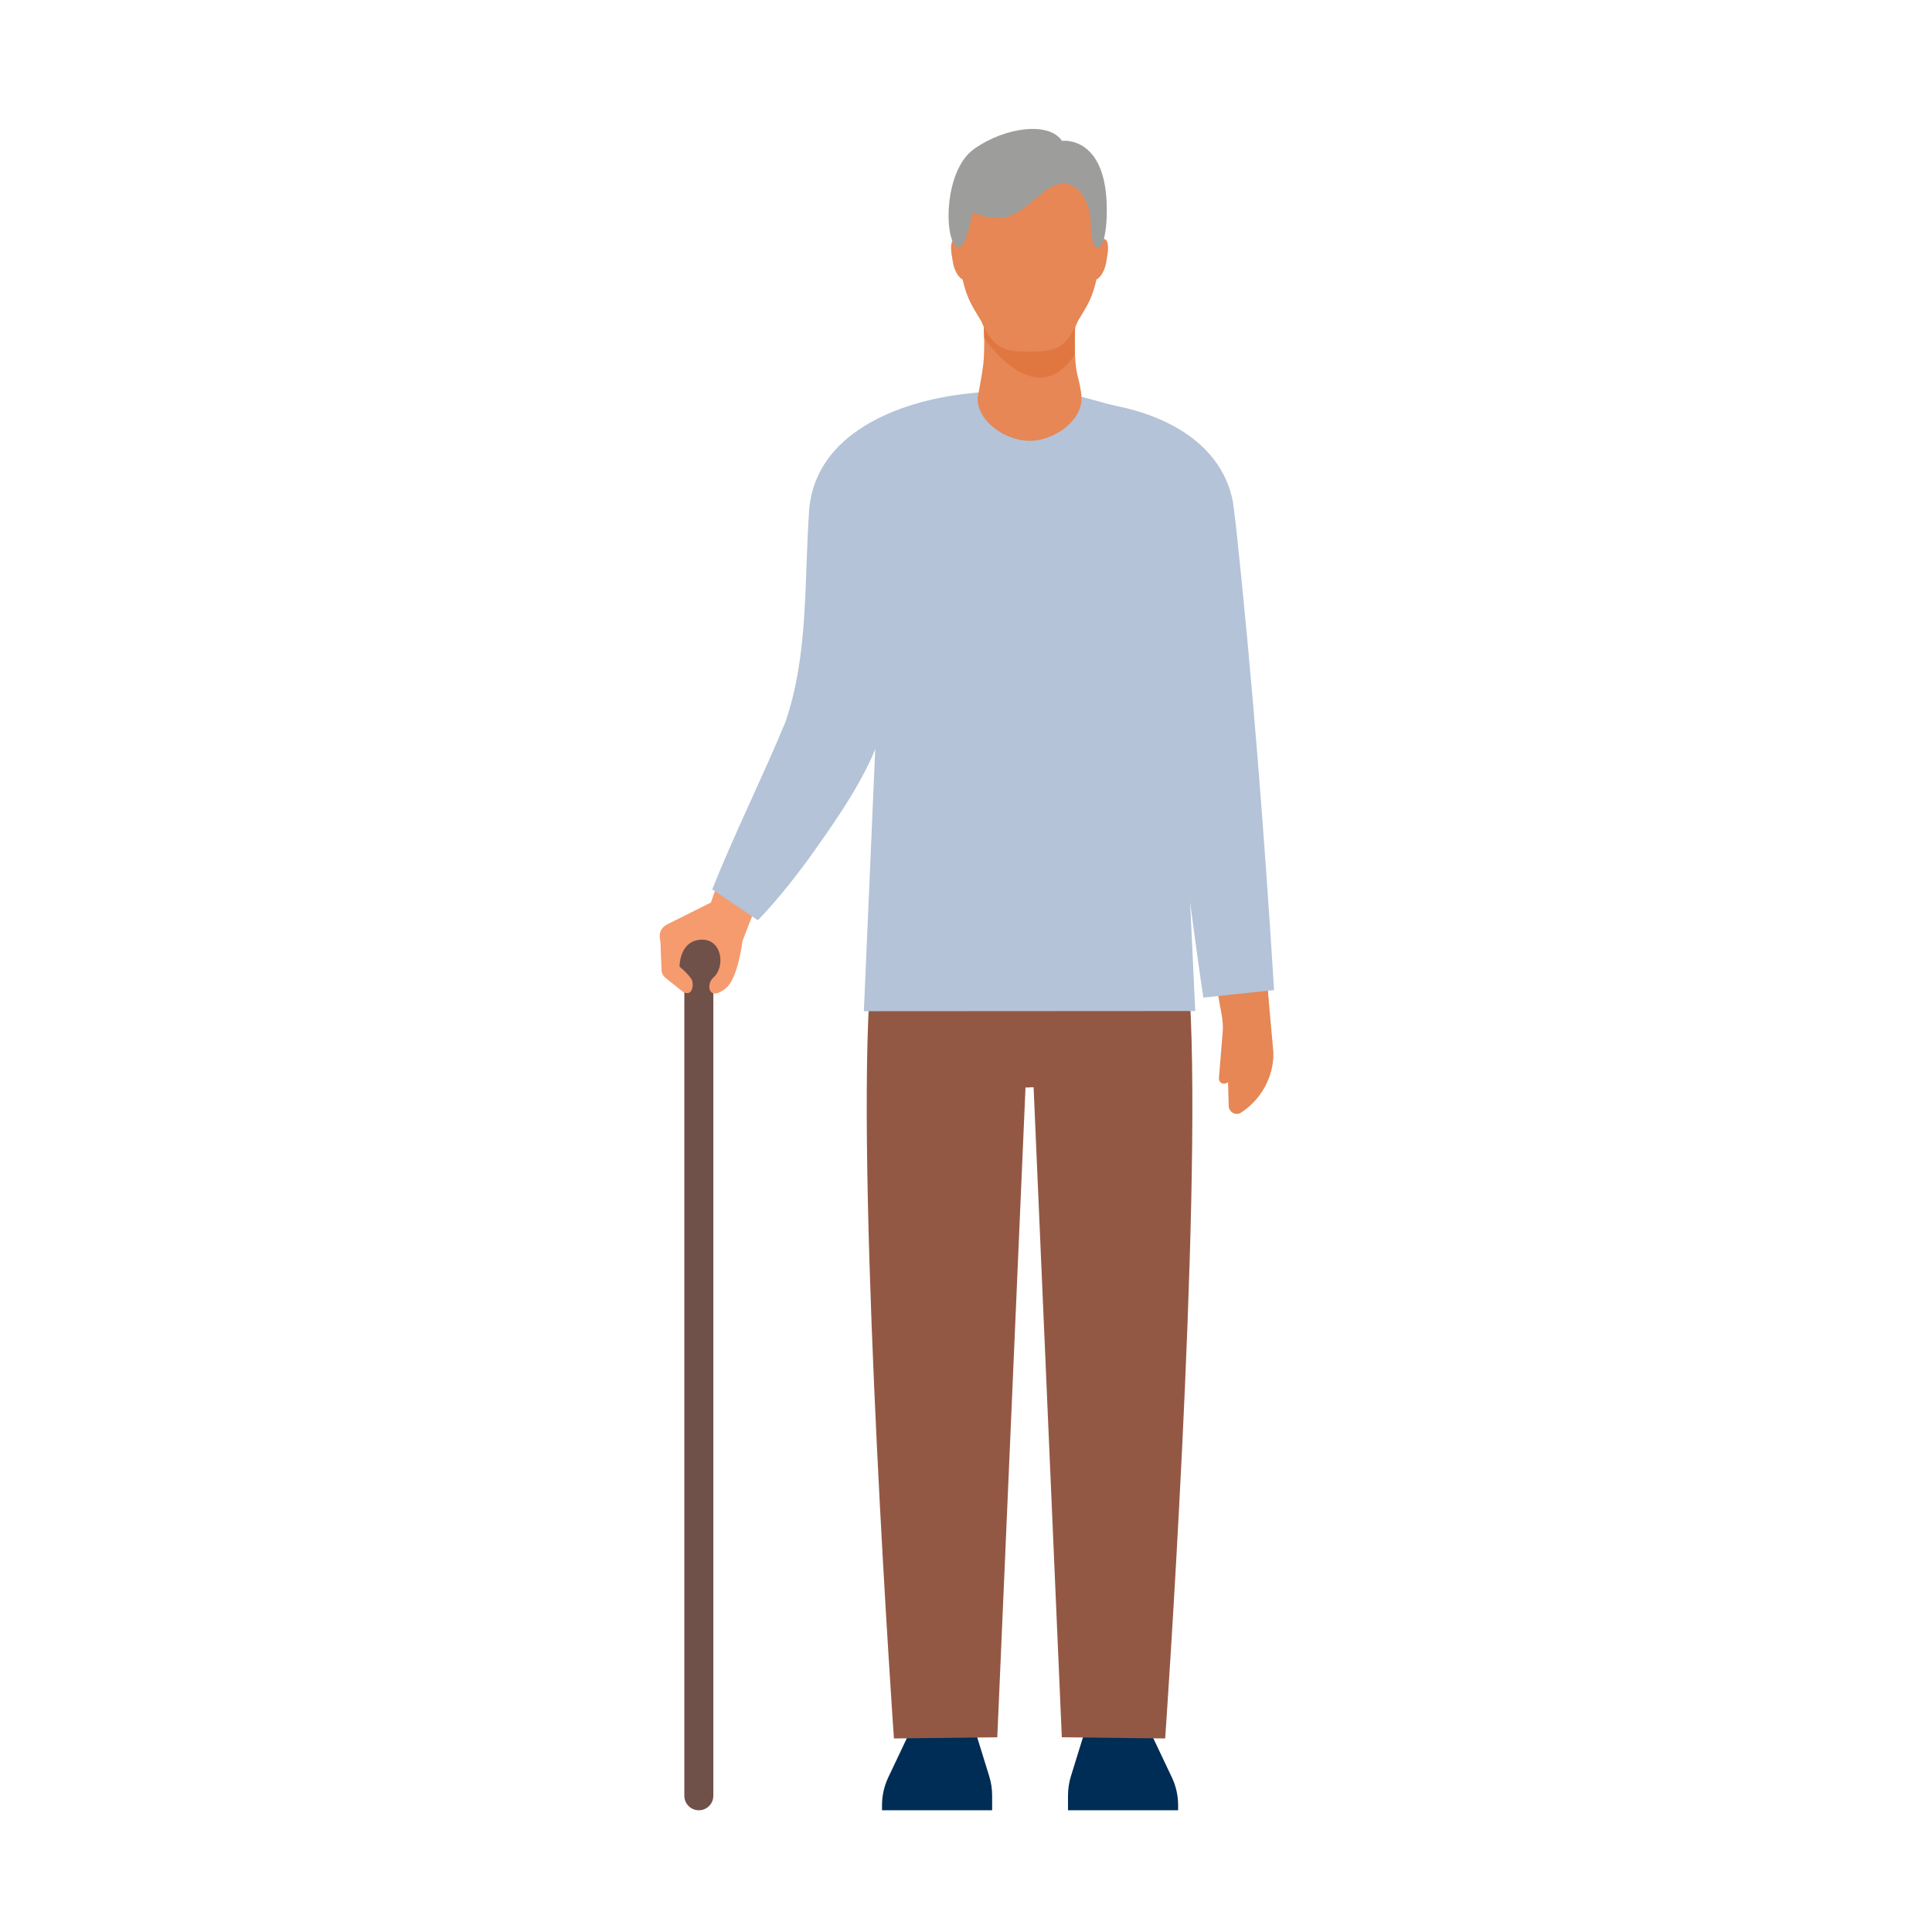<?xml version="1.0" encoding="UTF-8"?>
<svg xmlns="http://www.w3.org/2000/svg" id="Ebene_1" viewBox="0 0 200 200">
  <defs>
    <style>.cls-1{fill:#f59b6e;}.cls-2{fill:#e68755;}.cls-3{fill:#e07741;}.cls-4{fill:#935844;}.cls-5{fill:#002d55;}.cls-6{fill:#b4c3d7;}.cls-7{fill:#9d9d9c;}.cls-8{fill:#6f514a;}</style>
  </defs>
  <path class="cls-8" d="M72.343,187.399c-.829,0-1.5-.672-1.5-1.5v-86.587c0-.828.671-1.5,1.5-1.5s1.5.672,1.5,1.5v86.587c0,.828-.671,1.5-1.5,1.5Z"></path>
  <circle class="cls-8" cx="72.344" cy="99.312" r="2.506"></circle>
  <path class="cls-1" d="M73.589,93.432l-4.563,2.28c-.399.246-.918.612-.657,1.795l.12,3.044c.05.268.194.509.407.679l1.772,1.418c1.064.664,1.181-.854.923-1.265-.331-.527-.935-1.065-1.166-1.24-.055-.041-.085-.1-.081-.168.029-.543.257-2.701,2.36-2.701,2.041,0,2.42,2.813,1.123,3.945-.758.662-.5,2.577,1.341,1.059,1.23-1.014,1.694-4.871,1.694-4.871l1.308-3.383,3.398-3.841-6.205-1.773-1.773,5.023Z"></path>
  <path class="cls-6" d="M104.773,48.396c-3.111.614-6.747,1.476-9.481,3.062-.96.605-1.592,1.038-1.841,1.707-.255,3.902.059,8.151-.292,12.293-.304,4.281-1.117,8.843-2.906,12.925-1.742,3.804-4.18,7.197-6.595,10.596-1.608,2.176-3.254,4.254-5.205,6.288l-4.724-3.202c2.326-5.809,5.166-11.507,7.569-17.297,2.414-7.05,1.938-14.399,2.462-21.918.608-8.033,9.324-11.285,16.065-12.066,1.514-.18,2.826-.3,4.402-.311l.546,7.924h0Z"></path>
  <polyline class="cls-1" points="97.556 100.925 97.47 131.722 97.556 179.718"></polyline>
  <path class="cls-1" d="M104.283,100.943c.574,13.134-.293,26.256-.765,39.378-.554,13.145-1.272,26.274-2.446,39.39l-7.034.013c-1.221-13.118-1.986-26.253-2.586-39.404-.547-13.131-1.247-26.273-.625-39.415l13.456.037h0Z"></path>
  <polyline class="cls-1" points="115.659 100.925 115.745 131.722 115.659 179.718"></polyline>
  <path class="cls-1" d="M122.387,100.906c.622,13.142-.078,26.284-.625,39.415-.6,13.15-1.365,26.286-2.586,39.404l-7.034-.013c-1.174-13.115-1.892-26.245-2.446-39.39-.472-13.123-1.339-26.244-.765-39.378l13.456-.037h0Z"></path>
  <path class="cls-5" d="M91.306,186.879v.52s11.4,0,11.4,0v-1.529c0-.676-.102-1.349-.302-1.995l-1.355-4.379h-6.961l-2.131,4.491c-.429.904-.652,1.892-.652,2.893Z"></path>
  <path class="cls-5" d="M121.959,186.879v.52h-11.4v-1.529c0-.676.102-1.349.302-1.995l1.355-4.379h6.961s2.131,4.491,2.131,4.491c.429.904.652,1.892.652,2.893Z"></path>
  <path class="cls-4" d="M95.214,78.848s-4.417,10.757-5.224,24.393c-1.292,21.819,2.549,76.724,2.549,76.724l10.7-.124,3.49-80.382-11.515-20.61Z"></path>
  <path class="cls-4" d="M117.944,78.848s4.417,10.757,5.224,24.393c1.292,21.819-2.549,76.724-2.549,76.724l-10.7-.124-3.49-80.382,11.515-20.61Z"></path>
  <path class="cls-2" d="M126.577,106.764c.096-1.038-.267-2.525-.267-2.525l4.678-4.505.837,9.244c.03,2.505-1.252,4.821-3.345,6.197-.542.356-1.266-.039-1.285-.687l-.068-2.461c-.128.088-.271.153-.434.155-.28.003-.511-.237-.514-.538l.399-4.88Z"></path>
  <path class="cls-2" d="M114.585,42.501c4.786.507,10.488,2.697,12.287,7.845.586,1.84.718,3.861,1.003,5.699,1.383,10.57,1.517,21.248,2.322,31.799l1.122,15.777-5.004.619c-2.741-15.491-4.332-31.475-6.948-46.954-.227-1.369-.447-2.721-.722-3.995-1.063-1.624-3.66-2.278-5.627-3.003-0.0 0,1.567-7.786,1.567-7.786h0Z"></path>
  <path class="cls-6" d="M113.204,41.671c5.923.607,13.134,3.472,14.428,10.287.063.392.295,2.301.342,2.74,1.689,15.871,2.926,31.87,3.918,47.795-0.0 0-7.319.778-7.319.778-.407-2.655-.759-5.286-1.115-7.928-1.553-11.421-3.475-28.04-4.827-39.548-.041-.339-.273-2.059-.325-2.381-.01-.065.002.01.002.01.019.066.042.1.034.089.009-.04-.446-.634-1.153-1.142-1.419-1.089-3.567-2.097-5.553-2.914l1.568-7.786h0Z"></path>
  <path class="cls-4" d="M106.599,92.66v.02h-15.961c0,2.443-.539,5.808-.539,9.042,0,8.204,7.113,10.856,16.46,10.856l.04-.02c9.346,0,16.463-2.652,16.463-10.856,0-3.234-.541-6.599-.541-9.042h-15.921Z"></path>
  <polygon class="cls-6" points="121.149 49.636 118.676 42.895 108.794 40.213 104.171 40.213 94.288 42.895 91.816 49.636 89.426 104.681 123.732 104.661 121.149 49.636"></polygon>
  <path class="cls-2" d="M101.799,37.623c.124-1.009.217-5.72-.466-6.411-1.295-1.311,11.772-1.316,10.478-.005-.682.691-.59,5.407-.466,6.417.23,1.871.237.943.569,3.008,0,0,.045.413.045.626,0,2.419-2.961,4.38-5.38,4.38-2.419,0-5.38-1.961-5.38-4.38,0-.212.369-1.762.599-3.634Z"></path>
  <path class="cls-3" d="M111.283,36.699c-.039-.981-.041-2.429.065-3.606l-9.573-.228c.069.65.1,1.402.108,2.125.518.756,5.449,7.639,9.4,1.708Z"></path>
  <path class="cls-2" d="M113.793,21.032c0-3.836-3.216-6.914-7.214-6.914h-0c-3.998,0-7.214,3.078-7.214,6.914,0,.041-.005,4.096-.008,5.063-.006,1.544.248,3.083.794,4.52.342.899,1.009,1.939,1.409,2.596,1.263,3.041,2.645,3.19,5.018,3.19h0c2.374,0,3.755-.149,5.018-3.19.401-.657,1.067-1.697,1.41-2.596.547-1.437.8-2.975.794-4.52-.003-.967-.008-5.022-.008-5.063Z"></path>
  <path class="cls-2" d="M114.563,24.931c-.281-.472-1.616-.241-1.777-.038-.09-.243-.112,1.107-.154,1.403-.014.103-.049.317-.079.506-.049.301-.062.607-.032.899.117,1.132.598,1.268.691,1.284.001 0.0.001 0.0.002 0.0.001 0.0.001 0.0.002 0.0.094.014.593.037,1.055-1.002.119-.268.201-.563.249-.864.03-.189.064-.403.082-.505.052-.294.223-1.241-.04-1.683Z"></path>
  <path class="cls-2" d="M98.595,24.931c.281-.472,1.616-.241,1.777-.038.09-.243.112,1.107.154,1.403.014.103.049.317.079.506.049.301.062.607.032.899-.117,1.132-.598,1.268-.691,1.284-.001 0-.001 0-.002 0-.001 0-.001 0-.002 0-.094.014-.593.037-1.055-1.002-.119-.268-.201-.563-.249-.864-.03-.189-.064-.403-.082-.505-.052-.294-.223-1.241.04-1.683Z"></path>
  <path class="cls-7" d="M113.946,25.452c-.556.552-.988-.129-1.035-2.444-.053-2.643-1.982-5.286-4.625-3.304s-3.634,3.799-7.599,2.313c0,0-.654,3.682-1.471,3.576-1.484-.191-1.668-7.871,1.636-10.184,3.304-2.313,7.764-2.808,9.085-.826,0,0,4.94-.685,4.625,7.929-.052,1.434-.309,2.634-.617,2.94Z"></path>
</svg>
